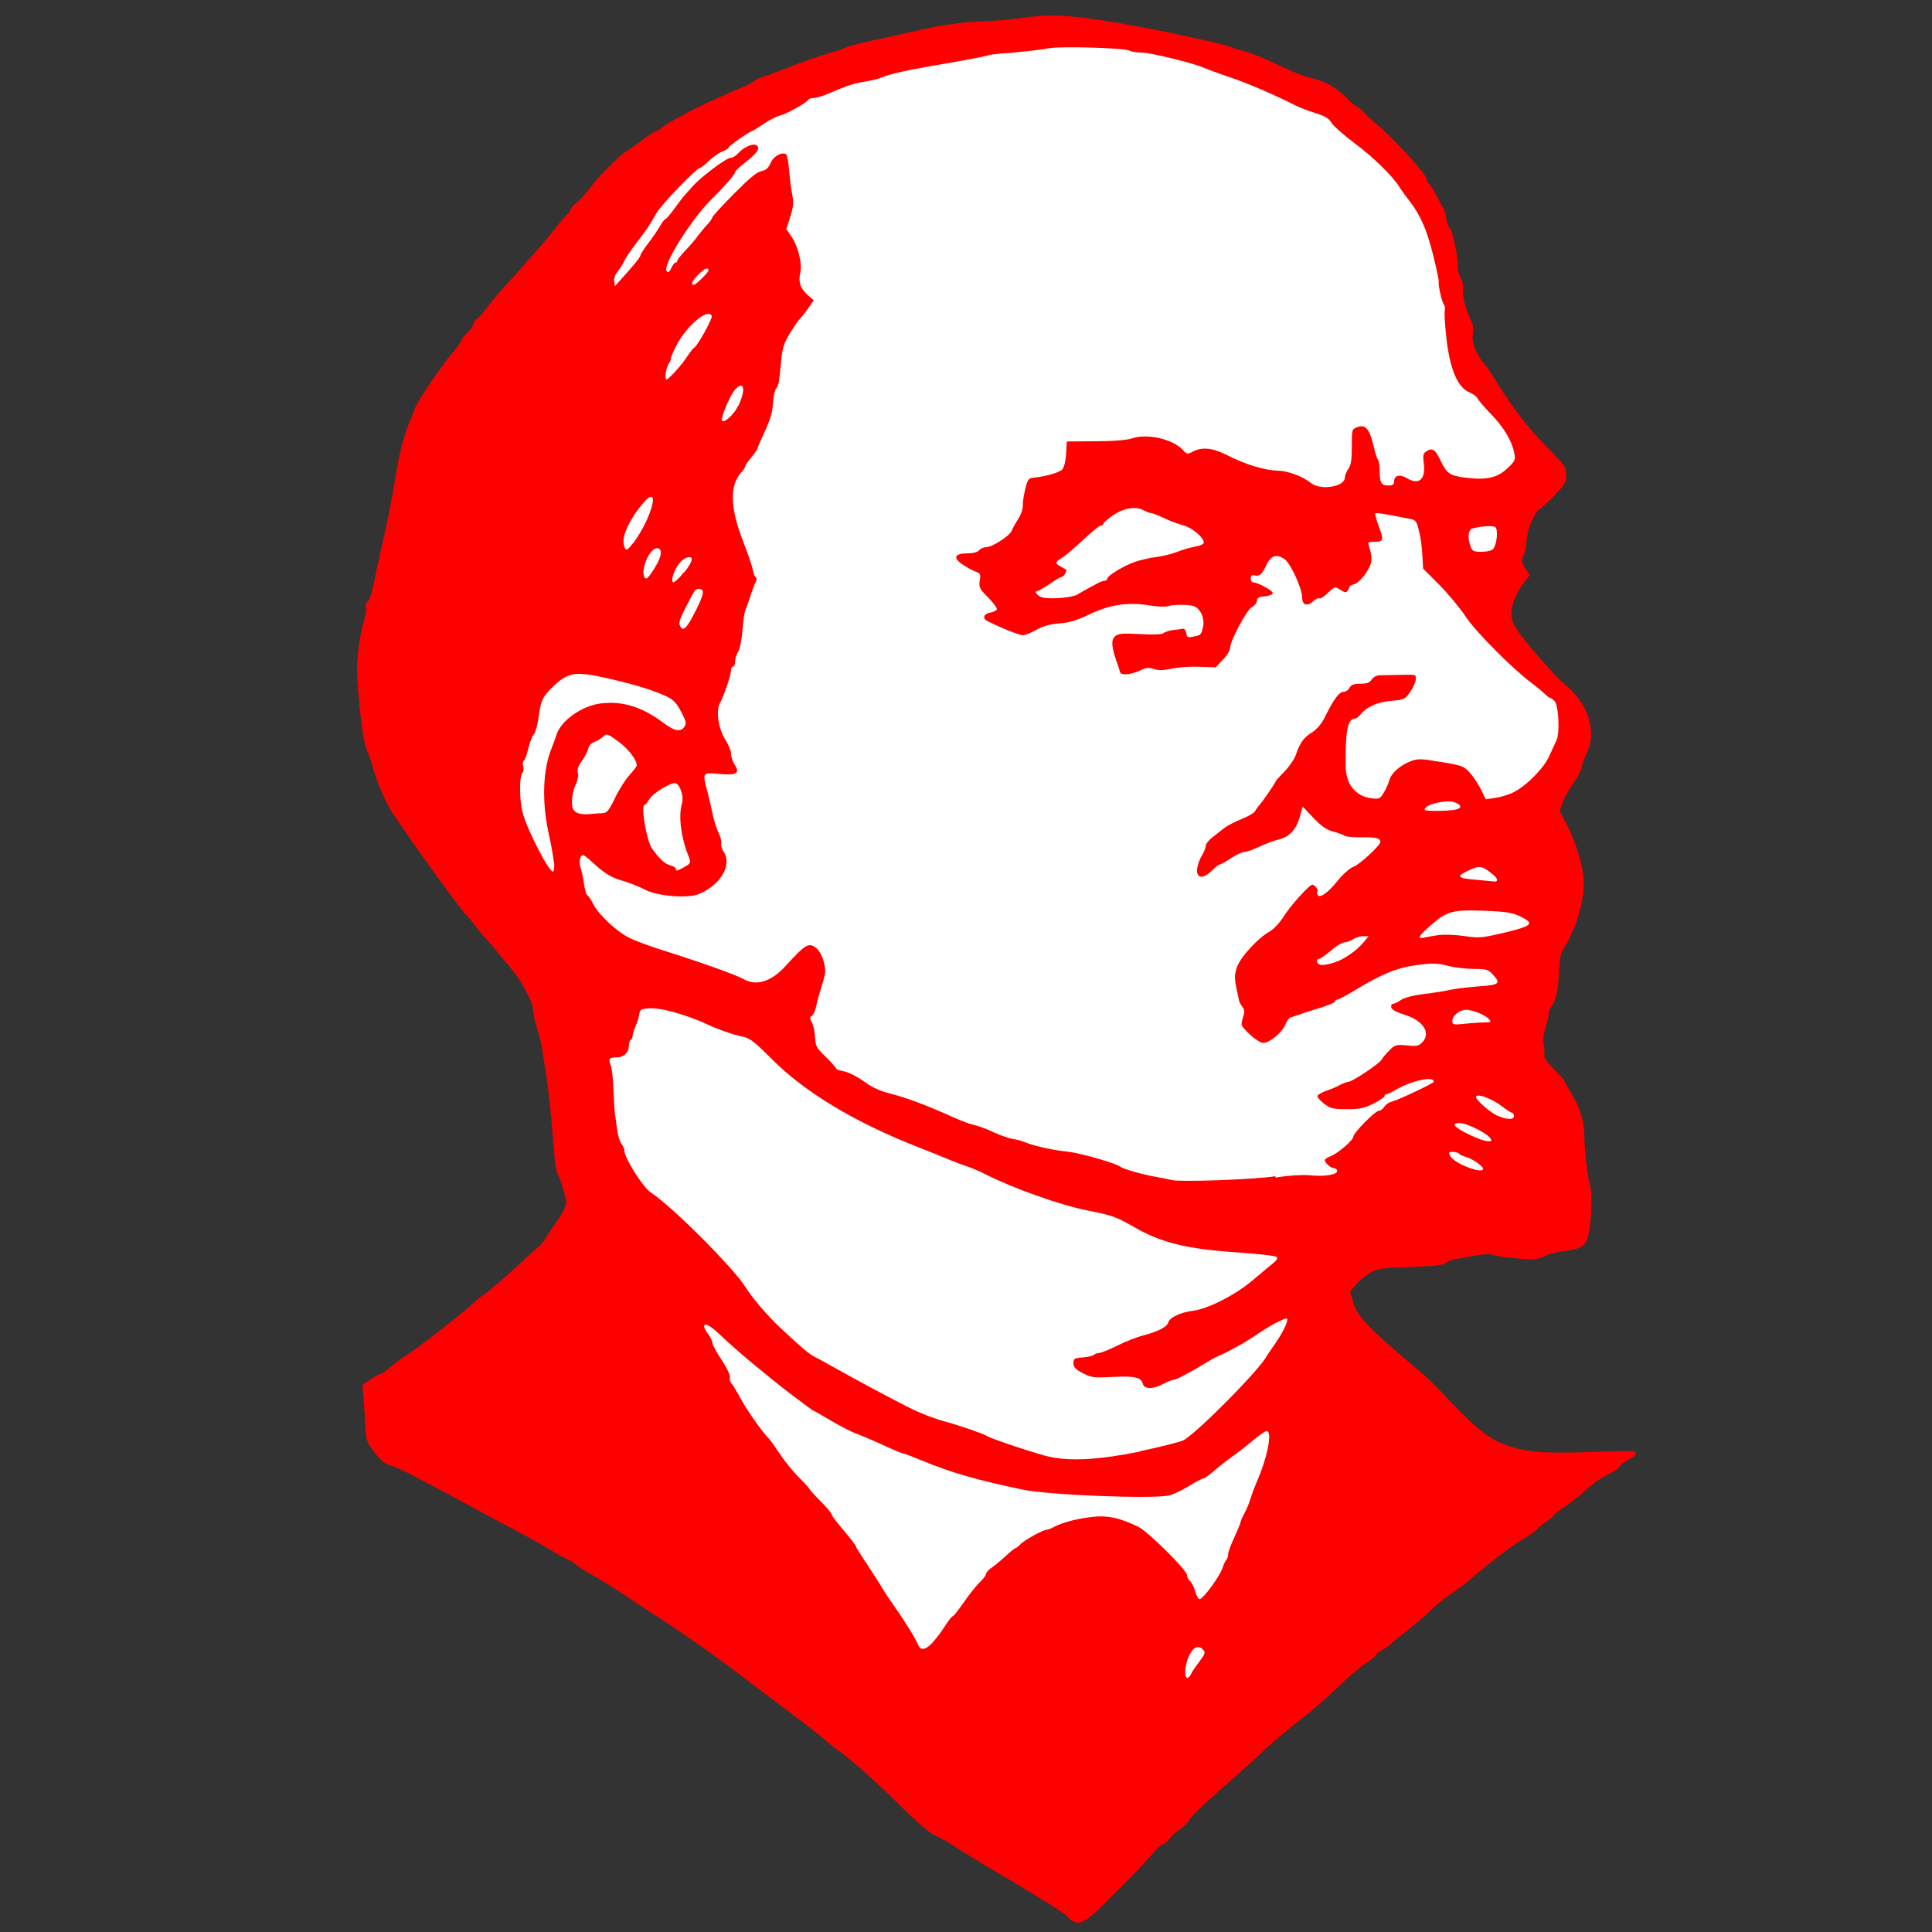 <?xml version="1.0"?>
<svg width="100" height="100" xmlns="http://www.w3.org/2000/svg" xmlns:svg="http://www.w3.org/2000/svg" version="1.1" xml:space="preserve">

 <rect width="100%" height="100%" fill="#333333" stroke="none"/>

 <g class="layer">
  <title>Layer 1</title>
  <path d="m55.31,99.23c-0.34,-0.29 -1.38,-0.94 -3.54,-2.22c-1.43,-0.84 -1.94,-1.16 -2.66,-1.63c-0.2,-0.13 -0.55,-0.31 -0.76,-0.4c-0.21,-0.09 -0.92,-0.7 -1.59,-1.36c-1.33,-1.32 -2.65,-2.51 -3.33,-2.99c-0.24,-0.17 -0.53,-0.4 -0.65,-0.5c-0.4,-0.36 -0.9,-0.75 -2.37,-1.85c-0.8,-0.6 -1.75,-1.32 -2.1,-1.59c-1.39,-1.06 -3.22,-2.34 -4.64,-3.24c-0.33,-0.21 -0.96,-0.63 -1.41,-0.93c-0.45,-0.31 -1.14,-0.74 -1.54,-0.96c-0.39,-0.22 -0.81,-0.48 -0.92,-0.59c-0.11,-0.1 -0.3,-0.22 -0.42,-0.26c-0.12,-0.04 -0.46,-0.23 -0.76,-0.41c-0.3,-0.19 -1,-0.59 -1.55,-0.88c-0.55,-0.29 -1.7,-0.9 -2.55,-1.37c-0.85,-0.46 -1.66,-0.9 -1.81,-0.97c-0.14,-0.07 -0.7,-0.37 -1.23,-0.65c-0.53,-0.29 -1.12,-0.55 -1.31,-0.59c-0.24,-0.06 -0.46,-0.25 -0.78,-0.66c-0.39,-0.51 -0.45,-0.67 -0.47,-1.19c-0.01,-0.33 -0.06,-0.98 -0.09,-1.45l-0.07,-0.86l0.43,-0.29c0.24,-0.16 0.48,-0.29 0.53,-0.29c0.06,0 0.26,-0.14 0.45,-0.31c0.2,-0.17 0.64,-0.51 1,-0.74c0.79,-0.53 2.58,-1.93 3.23,-2.52c0.27,-0.24 0.56,-0.48 0.66,-0.53c0.18,-0.1 1.31,-1.08 2.07,-1.8c0.25,-0.23 0.57,-0.52 0.71,-0.64c0.14,-0.12 0.34,-0.35 0.44,-0.53c0.1,-0.18 0.37,-0.58 0.6,-0.9c0.23,-0.32 0.42,-0.71 0.42,-0.86c0,-0.29 -0.26,-1.19 -0.44,-1.52c-0.06,-0.11 -0.12,-0.44 -0.15,-0.73c-0.15,-2.04 -0.31,-3.56 -0.44,-4.39c-0.09,-0.53 -0.18,-1.15 -0.22,-1.38c-0.03,-0.23 -0.15,-0.71 -0.26,-1.05c-0.11,-0.35 -0.2,-0.76 -0.2,-0.92c0,-0.45 -0.67,-1.64 -1.35,-2.41c-0.16,-0.18 -0.42,-0.49 -0.57,-0.68c-0.14,-0.18 -0.37,-0.44 -0.49,-0.57c-0.12,-0.12 -0.38,-0.44 -0.58,-0.7c-0.2,-0.27 -0.42,-0.53 -0.49,-0.59c-0.19,-0.16 -2.23,-2.95 -3.04,-4.15c-0.16,-0.23 -0.43,-0.63 -0.61,-0.88c-0.4,-0.56 -0.86,-1.57 -1.11,-2.42c-0.1,-0.35 -0.27,-0.85 -0.38,-1.11c-0.18,-0.44 -0.37,-1.94 -0.48,-3.76c-0.05,-0.8 0.13,-2.21 0.39,-3.02c0.06,-0.19 0.09,-0.45 0.06,-0.56c-0.03,-0.11 0.01,-0.24 0.09,-0.29c0.08,-0.04 0.22,-0.46 0.31,-0.93c0.1,-0.47 0.27,-1.26 0.38,-1.75c0.31,-1.33 0.6,-2.81 0.75,-3.77c0.16,-1.09 0.46,-2.25 0.72,-2.84c0.11,-0.25 0.25,-0.58 0.29,-0.72c0.1,-0.33 1.45,-2.32 1.99,-2.93c0.22,-0.25 0.4,-0.5 0.4,-0.56c0,-0.06 0.14,-0.25 0.32,-0.41c0.17,-0.16 0.32,-0.38 0.32,-0.47c0,-0.1 0.06,-0.2 0.14,-0.23c0.08,-0.03 0.35,-0.33 0.61,-0.68c0.26,-0.34 0.62,-0.77 0.79,-0.95c0.18,-0.18 0.55,-0.59 0.82,-0.9c0.27,-0.32 0.65,-0.75 0.85,-0.96c0.2,-0.21 0.64,-0.74 0.99,-1.19c0.35,-0.45 0.68,-0.82 0.72,-0.82c0.04,0 0.08,-0.06 0.08,-0.14c0,-0.08 0.14,-0.24 0.3,-0.37c0.17,-0.12 0.53,-0.52 0.81,-0.89c0.48,-0.64 1.45,-1.6 1.86,-1.84c0.11,-0.06 0.46,-0.31 0.79,-0.56c0.33,-0.25 0.64,-0.45 0.7,-0.45c0.06,0 0.18,-0.07 0.27,-0.16c0.09,-0.09 0.42,-0.3 0.73,-0.46c0.31,-0.16 0.65,-0.35 0.78,-0.42c0.29,-0.17 2.15,-1.02 2.6,-1.19c0.2,-0.08 0.5,-0.23 0.65,-0.33c0.15,-0.11 0.32,-0.2 0.36,-0.2c0.04,0 0.68,-0.23 1.42,-0.52c0.74,-0.29 1.63,-0.6 1.98,-0.7c0.35,-0.1 0.78,-0.24 0.96,-0.32c0.31,-0.13 0.83,-0.26 2.65,-0.65c0.47,-0.1 1.14,-0.25 1.49,-0.33c0.35,-0.08 0.78,-0.17 0.96,-0.19c0.18,-0.02 0.53,-0.07 0.78,-0.11c0.25,-0.04 0.94,-0.08 1.51,-0.11c0.58,-0.02 1.49,-0.11 2.03,-0.19c1.4,-0.2 2.7,-0.1 5.98,0.51c1.64,0.31 4.46,0.93 4.57,1.02c0.06,0.04 0.27,0.11 0.48,0.16c0.47,0.1 1.2,0.39 2.29,0.91c0.47,0.23 1.09,0.47 1.38,0.53c0.76,0.18 1.28,0.47 1.82,1.01c0.26,0.26 0.51,0.47 0.56,0.47c0.05,0 0.24,0.15 0.42,0.35c0.18,0.19 0.48,0.47 0.66,0.61c0.78,0.63 2.54,2.56 2.54,2.79c0,0.09 0.07,0.22 0.15,0.29c0.08,0.07 0.26,0.35 0.39,0.62c0.13,0.27 0.28,0.56 0.34,0.63c0.06,0.07 0.12,0.31 0.14,0.51c0.02,0.21 0.1,0.44 0.18,0.5c0.15,0.12 0.43,1.47 0.41,2.03c0,0.17 0.07,0.42 0.16,0.55c0.1,0.16 0.14,0.39 0.12,0.6c-0.05,0.34 0.12,0.99 0.42,1.63c0.1,0.21 0.13,0.46 0.08,0.7c-0.07,0.4 0.2,1.08 0.62,1.55c0.12,0.13 0.31,0.41 0.43,0.61c0.86,1.43 1.8,2.67 2.73,3.6c0.99,1 1.05,1.08 1.05,1.5c0,0.39 -0.06,0.51 -0.65,1.11c-0.35,0.36 -0.68,0.66 -0.72,0.66c-0.11,0 -0.5,0.73 -0.59,1.11c-0.04,0.18 -0.09,0.49 -0.1,0.69c-0.01,0.2 -0.08,0.48 -0.15,0.62c-0.12,0.21 -0.1,0.3 0.09,0.63l0.23,0.38l-0.22,0.28c-0.41,0.51 -0.68,1.12 -0.72,1.58c-0.04,0.62 0.23,1.02 1.84,2.84c0.57,0.64 0.51,0.58 1.13,1.13c1.02,0.9 1.43,2.29 0.96,3.29c-0.12,0.26 -0.26,0.63 -0.3,0.82c-0.04,0.19 -0.22,0.55 -0.41,0.8c-0.18,0.25 -0.43,0.67 -0.53,0.94l-0.19,0.5l0.39,0.77c0.46,0.91 0.81,2.07 0.85,2.81c0.06,1.04 -0.41,2.62 -1.05,3.58c-0.14,0.2 -0.2,0.54 -0.23,1.13c-0.04,1.05 -0.13,1.48 -0.39,1.85c-0.11,0.16 -0.18,0.33 -0.15,0.38c0.03,0.04 -0.04,0.34 -0.14,0.66c-0.13,0.39 -0.16,0.7 -0.11,0.93c0.04,0.19 0.06,0.43 0.03,0.53c-0.03,0.12 0.14,0.38 0.49,0.73c0.29,0.3 0.54,0.57 0.54,0.6c0,0.03 0.19,0.37 0.43,0.76c0.39,0.64 0.59,1.33 0.61,2.03c0.02,0.9 0.17,2.23 0.31,2.71c0.15,0.55 0.02,2.37 -0.21,2.84c-0.14,0.28 -0.49,0.42 -1.22,0.5c-0.3,0.03 -0.7,0.13 -0.88,0.23c-0.18,0.09 -0.46,0.17 -0.62,0.18c-0.48,0.02 -1.98,-0.15 -2.15,-0.24c-0.09,-0.05 -0.52,-0.02 -0.96,0.06c-0.44,0.08 -0.9,0.17 -1.03,0.19c-0.13,0.02 -0.32,0.11 -0.41,0.19c-0.13,0.1 -0.65,0.16 -1.84,0.2c-1.52,0.05 -1.7,0.08 -2.1,0.32c-0.24,0.14 -0.57,0.42 -0.72,0.61l-0.29,0.34l0.17,0.59c0.21,0.71 0.82,1.34 3.35,3.47c0.37,0.31 0.9,0.81 1.17,1.1c1.54,1.68 2.38,2.39 3.21,2.72c1.09,0.43 1.99,0.51 4.46,0.43c1.25,-0.05 2.31,-0.06 2.36,-0.04c0.17,0.1 0.06,0.25 -0.33,0.45c-0.23,0.12 -0.44,0.28 -0.47,0.36c-0.03,0.08 -0.31,0.27 -0.63,0.42c-0.31,0.15 -0.8,0.49 -1.08,0.77c-0.29,0.27 -0.78,0.66 -1.09,0.86c-0.31,0.2 -0.57,0.4 -0.57,0.44c0,0.04 -0.18,0.2 -0.4,0.34c-0.22,0.15 -0.44,0.33 -0.48,0.4c-0.05,0.07 -0.31,0.26 -0.59,0.42c-0.58,0.34 -1.85,1.29 -2.7,2.03c-0.32,0.28 -0.86,0.7 -1.21,0.93c-0.34,0.23 -0.82,0.62 -1.05,0.86c-0.24,0.24 -0.74,0.67 -1.12,0.96c-0.38,0.29 -0.77,0.6 -0.86,0.7c-0.09,0.09 -0.32,0.26 -0.51,0.37c-0.18,0.11 -0.33,0.23 -0.33,0.28c0,0.04 -0.2,0.21 -0.45,0.36c-0.25,0.15 -0.86,0.66 -1.35,1.13c-1.21,1.13 -1.3,1.21 -2.34,2.02c-0.49,0.39 -1.24,1.02 -1.65,1.41c-0.41,0.39 -1.22,1.12 -1.8,1.63c-1.33,1.16 -2.08,1.89 -2.08,2.02c0,0.05 -0.2,0.23 -0.43,0.39c-0.24,0.16 -0.48,0.39 -0.54,0.5c-0.06,0.11 -0.22,0.24 -0.36,0.3c-0.14,0.05 -0.34,0.22 -0.44,0.38c-0.1,0.16 -0.94,1.04 -1.86,1.97c-1.84,1.86 -2,1.94 -2.61,1.43z" fill="#ff0000" id="path19408" stroke-width="0.26"/>
  <path d="m61.67,86.6c0.07,-0.13 0.27,-0.42 0.44,-0.64c0.25,-0.33 0.29,-0.43 0.18,-0.55c-0.23,-0.28 -0.51,-0.18 -0.72,0.24c-0.35,0.72 -0.26,1.64 0.1,0.96zm-13.39,-1.6c0.18,-0.19 0.47,-0.57 0.64,-0.85c0.18,-0.28 0.35,-0.5 0.4,-0.5c0.04,0 0.3,-0.33 0.57,-0.72c0.27,-0.39 0.64,-0.86 0.82,-1.03c0.18,-0.17 0.33,-0.37 0.33,-0.44c0,-0.07 0.12,-0.2 0.26,-0.3c0.14,-0.09 0.47,-0.36 0.72,-0.59c0.25,-0.23 0.49,-0.43 0.53,-0.43c0.04,0 0.16,-0.1 0.27,-0.21c0.2,-0.22 1.16,-0.74 1.35,-0.75c0.06,0 0.25,-0.07 0.41,-0.16c0.46,-0.24 1.31,-0.45 2.1,-0.52c0.7,-0.06 1.3,0.08 2.21,0.51c0.51,0.24 2.55,2.26 2.55,2.52c0,0.1 0.07,0.24 0.16,0.31c0.08,0.07 0.21,0.32 0.27,0.55c0.07,0.24 0.17,0.4 0.24,0.38c0.21,-0.07 1.01,-1.17 1.15,-1.57c0.07,-0.2 0.16,-0.42 0.22,-0.47c0.05,-0.05 0.09,-0.18 0.09,-0.29c0,-0.1 0.14,-0.49 0.32,-0.87c0.17,-0.38 0.32,-0.73 0.32,-0.78c0,-0.05 0.09,-0.26 0.2,-0.46c0.11,-0.2 0.26,-0.56 0.33,-0.8c0.07,-0.23 0.2,-0.57 0.28,-0.76c0.57,-1.27 0.86,-2.7 0.54,-2.7c-0.07,0 -0.42,0.24 -0.77,0.54c-0.35,0.29 -0.83,0.66 -1.06,0.82c-0.23,0.16 -0.63,0.47 -0.88,0.69c-0.25,0.22 -0.49,0.4 -0.55,0.4c-0.06,0 -0.41,0.18 -0.78,0.41c-0.37,0.23 -0.83,0.44 -1.04,0.48c-0.96,0.18 -6.2,-0.03 -7.5,-0.3c-2.37,-0.49 -3.75,-0.89 -5.23,-1.5c-0.48,-0.2 -0.92,-0.37 -0.97,-0.37c-0.06,0 -0.55,-0.2 -1.1,-0.46c-0.55,-0.25 -1.17,-0.51 -1.37,-0.58c-0.2,-0.07 -0.77,-0.36 -1.27,-0.65c-0.49,-0.29 -0.91,-0.53 -0.93,-0.53c-0.05,0 -1.69,-1.24 -2.17,-1.64c-0.21,-0.18 -0.57,-0.47 -0.78,-0.64c-0.6,-0.49 -1.32,-1.11 -1.92,-1.68c-0.53,-0.49 -0.79,-0.62 -0.79,-0.39c0,0.06 0.09,0.24 0.21,0.39c0.12,0.15 0.21,0.35 0.21,0.44c0,0.09 0.22,0.5 0.49,0.9c0.27,0.41 0.45,0.8 0.42,0.89c-0.03,0.09 0.01,0.24 0.09,0.33c0.08,0.09 0.3,0.46 0.49,0.81c0.31,0.58 1.14,1.75 1.43,2.02c0.06,0.06 0.32,0.42 0.57,0.8c0.25,0.38 0.69,0.92 0.98,1.21c0.29,0.28 0.53,0.55 0.54,0.58c0,0.04 0.26,0.33 0.58,0.65c0.32,0.32 0.58,0.63 0.58,0.68c0,0.05 0.16,0.28 0.35,0.51c0.62,0.73 0.93,1.13 0.93,1.19c0,0.04 0.25,0.44 0.56,0.9c0.31,0.46 0.65,1 0.77,1.2c0.11,0.2 0.43,0.68 0.7,1.06c0.51,0.72 1.06,1.62 1.19,1.94c0.12,0.28 0.38,0.23 0.74,-0.16zm10.74,-9.89c1.03,-0.21 2.04,-0.47 2.23,-0.56c0.62,-0.31 3.68,-3.38 4.24,-4.24c0.08,-0.14 0.33,-0.5 0.55,-0.82c0.41,-0.6 0.66,-1.15 0.57,-1.24c-0.07,-0.07 -1.02,0.44 -1.66,0.89c-0.43,0.31 -1.47,0.88 -1.9,1.05c-0.09,0.04 -0.34,0.17 -0.55,0.3c-0.94,0.57 -1.62,0.93 -1.76,0.93c-0.08,0 -0.32,0.1 -0.53,0.21c-0.53,0.29 -0.99,0.28 -1.06,-0.01c-0.08,-0.33 -0.42,-0.41 -1.58,-0.35c-0.95,0.05 -1.1,0.03 -1.53,-0.2c-0.37,-0.19 -0.48,-0.31 -0.48,-0.51c0,-0.24 0.05,-0.27 0.48,-0.3c0.26,-0.02 0.52,-0.08 0.58,-0.13c0.06,-0.06 0.18,-0.1 0.27,-0.1c0.09,0 0.52,-0.17 0.94,-0.38c0.42,-0.21 1.03,-0.45 1.35,-0.53c0.76,-0.2 1.23,-0.44 1.29,-0.67c0.06,-0.25 0.62,-0.52 1.25,-0.6c0.8,-0.1 2.2,-0.81 3.09,-1.56c0.43,-0.37 0.92,-0.77 1.08,-0.9c0.19,-0.15 0.26,-0.27 0.19,-0.33c-0.06,-0.06 -0.94,-0.16 -1.96,-0.23c-2.7,-0.18 -4.01,-0.5 -5.46,-1.34c-0.88,-0.51 -1.12,-0.59 -2.39,-0.84c-1.4,-0.28 -3.8,-1.13 -5.24,-1.86c-0.32,-0.16 -0.78,-0.36 -1.01,-0.43c-0.23,-0.08 -0.61,-0.22 -0.85,-0.32c-0.23,-0.1 -0.99,-0.41 -1.69,-0.68c-3.25,-1.28 -5.79,-2.81 -7.5,-4.51c-1.07,-1.07 -1.15,-1.12 -1.77,-1.25c-0.36,-0.08 -1.07,-0.33 -1.58,-0.57c-1.15,-0.53 -2.43,-0.88 -3.04,-0.84c-0.41,0.03 -0.47,0.07 -0.5,0.3c-0.02,0.15 -0.1,0.42 -0.18,0.6c-0.08,0.18 -0.16,0.41 -0.16,0.5c0,0.09 -0.04,0.19 -0.1,0.23c-0.06,0.04 -0.1,0.18 -0.1,0.32c0,0.34 -0.27,0.59 -0.63,0.59c-0.39,0 -0.44,0.07 -0.31,0.41c0.06,0.15 0.13,0.71 0.14,1.24c0.02,0.53 0.06,1.1 0.08,1.28c0.03,0.17 0.08,0.56 0.12,0.85c0.04,0.29 0.14,0.61 0.22,0.7c0.08,0.09 0.15,0.25 0.15,0.35c0,0.37 0.96,1.9 1.36,2.16c1.1,0.71 4.33,3.95 4.92,4.92c0.31,0.51 1.14,1.48 1.75,2.05c1.21,1.13 1.5,1.37 1.8,1.53c0.18,0.09 0.58,0.31 0.9,0.49c1.37,0.77 2.89,1.58 3.93,2.11c0.56,0.29 1.38,0.61 1.91,0.75c0.67,0.18 2.05,0.65 2.18,0.75c0.2,0.14 2.66,0.96 3.28,1.09c1.12,0.23 2.59,0.14 4.66,-0.28zm7,-14.16c0.68,-0.11 1.36,-0.15 1.74,-0.12c0.78,0.08 1.45,-0.02 1.45,-0.22c0,-0.08 -0.07,-0.14 -0.15,-0.14c-0.16,0 -0.49,-0.28 -0.49,-0.42c0,-0.05 0.13,-0.14 0.29,-0.2c0.37,-0.13 1.19,-0.84 1.19,-1.02c0,-0.19 1.13,-1.34 1.33,-1.34c0.08,0 0.2,-0.09 0.27,-0.2c0.06,-0.11 0.23,-0.23 0.39,-0.27c0.37,-0.1 2.17,-0.95 2.17,-1.03c0.01,-0.31 -1.14,-0.06 -1.95,0.41c-0.22,0.13 -0.45,0.24 -0.5,0.24c-0.06,0 -0.1,0.04 -0.1,0.1c0,0.05 -0.26,0.22 -0.57,0.38c-0.48,0.24 -0.72,0.29 -1.38,0.29c-0.71,0 -0.85,-0.03 -1.18,-0.29c-0.21,-0.16 -0.36,-0.34 -0.34,-0.4c0.02,-0.06 0.23,-0.18 0.46,-0.26c0.23,-0.08 0.55,-0.21 0.7,-0.3c0.16,-0.09 0.35,-0.16 0.43,-0.16c0.2,0 1.61,-0.94 1.73,-1.15c0.05,-0.1 0.24,-0.32 0.41,-0.49c0.28,-0.28 0.35,-0.3 0.89,-0.25c0.49,0.05 0.62,0.03 0.79,-0.14c0.49,-0.49 0.08,-1.15 -0.91,-1.45c-0.42,-0.13 -0.65,-0.26 -0.68,-0.38c-0.02,-0.1 0.02,-0.18 0.09,-0.18c0.07,0 0.25,-0.09 0.41,-0.2c0.17,-0.12 0.63,-0.24 1.19,-0.31c0.5,-0.06 1.14,-0.16 1.43,-0.23c0.29,-0.06 0.95,-0.13 1.46,-0.17c1.02,-0.07 1.11,-0.15 0.67,-0.62c-0.23,-0.25 -0.34,-0.28 -0.97,-0.28c-0.39,0 -1,-0.07 -1.35,-0.16c-0.55,-0.14 -0.78,-0.15 -1.6,-0.04c-1.03,0.14 -1.8,0.45 -3.22,1.31c-0.43,0.27 -0.84,0.48 -0.9,0.48c-0.06,0 -0.11,0.04 -0.11,0.08c0,0.08 -0.43,0.25 -1.12,0.45c-0.17,0.05 -0.49,0.15 -0.69,0.23c-0.2,0.07 -0.43,0.14 -0.5,0.16c-0.07,0.02 -0.2,0.19 -0.28,0.39c-0.17,0.41 -0.81,0.93 -1.14,0.93c-0.12,0 -0.44,-0.2 -0.7,-0.45c-0.46,-0.44 -0.47,-0.46 -0.35,-0.84c0.1,-0.32 0.09,-0.43 -0.02,-0.57c-0.08,-0.1 -0.15,-0.23 -0.17,-0.3c-0.01,-0.06 -0.08,-0.39 -0.15,-0.71c-0.1,-0.48 -0.09,-0.68 0.03,-1.04c0.17,-0.51 1.07,-1.5 1.67,-1.84c0.24,-0.13 0.53,-0.45 0.74,-0.77c0.33,-0.55 1.34,-1.67 1.5,-1.67c0.12,0 0.33,0.28 0.26,0.35c-0.03,0.04 -0.03,0.12 0.01,0.18c0.12,0.19 0.53,-0.1 1.05,-0.75c0.27,-0.33 0.63,-0.65 0.81,-0.71c0.32,-0.11 1.39,-1.11 1.39,-1.29c0,-0.18 -0.25,-0.25 -0.99,-0.23c-0.41,0 -0.8,-0.03 -0.86,-0.08c-0.06,-0.05 -0.33,-0.15 -0.59,-0.22c-0.36,-0.09 -0.62,-0.28 -1.03,-0.71l-0.55,-0.58l-0.13,0.46c-0.2,0.72 -0.54,1.1 -1.11,1.24c-0.27,0.07 -0.74,0.24 -1.04,0.39c-0.3,0.14 -0.63,0.26 -0.75,0.26c-0.11,0 -0.41,0.14 -0.68,0.32c-0.26,0.17 -0.52,0.32 -0.57,0.32c-0.05,0 -0.25,0.14 -0.43,0.33c-0.45,0.44 -0.8,0.4 -0.76,-0.08c0.02,-0.19 0.12,-0.5 0.24,-0.69c0.12,-0.19 0.21,-0.43 0.21,-0.52c0,-0.1 0.15,-0.29 0.33,-0.43c0.18,-0.14 0.46,-0.36 0.63,-0.49c0.16,-0.13 0.57,-0.34 0.9,-0.47c0.33,-0.13 0.65,-0.31 0.7,-0.42c0.06,-0.1 0.16,-0.25 0.24,-0.33c0.14,-0.15 0.82,-1.14 0.82,-1.2c0,-0.02 0.2,-0.25 0.45,-0.5c0.25,-0.26 0.52,-0.65 0.6,-0.89c0.21,-0.61 0.39,-0.87 0.84,-1.15c0.25,-0.16 0.49,-0.45 0.65,-0.77c0.45,-0.92 0.74,-1.32 0.96,-1.32c0.12,0 0.26,-0.09 0.32,-0.21c0.09,-0.16 0.23,-0.21 0.57,-0.21c0.33,0 0.48,-0.06 0.58,-0.22c0.09,-0.14 0.25,-0.22 0.48,-0.22c0.19,0 0.68,-0.01 1.08,-0.02c0.74,-0.02 0.74,-0.02 0.72,0.25c-0.02,0.15 -0.15,0.44 -0.3,0.65c-0.25,0.36 -0.31,0.39 -0.93,0.44c-0.73,0.06 -1.3,0.31 -1.6,0.68c-0.11,0.14 -0.26,0.25 -0.33,0.25c-0.36,0 -0.49,0.64 -0.47,2.45c0.01,0.94 0.5,1.56 1.34,1.67c0.4,0.05 0.44,0.03 0.64,-0.3c0.12,-0.2 0.24,-0.48 0.28,-0.63c0.08,-0.35 0.55,-0.77 1.08,-0.98c0.39,-0.15 0.53,-0.15 1.6,0.03c1.11,0.18 1.19,0.22 1.51,0.58c0.18,0.21 0.44,0.6 0.57,0.87l0.23,0.48l0.49,-0.07c0.27,-0.04 0.7,-0.16 0.94,-0.29c0.65,-0.31 1.58,-1.25 1.85,-1.86c0.13,-0.29 0.3,-0.65 0.37,-0.8c0.2,-0.37 0.13,-1.84 -0.09,-2.07c-0.09,-0.09 -0.19,-0.16 -0.23,-0.16c-0.04,0 -0.17,-0.1 -0.3,-0.23c-0.13,-0.12 -0.4,-0.35 -0.61,-0.5c-1.05,-0.79 -2.89,-2.64 -3.44,-3.45c-0.32,-0.48 -0.95,-1.24 -1.4,-1.69l-0.82,-0.82l-0.04,-0.73c-0.02,-0.4 -0.1,-0.96 -0.18,-1.25c-0.12,-0.49 -0.16,-0.54 -0.5,-0.6c-0.2,-0.04 -0.68,-0.13 -1.04,-0.2c-0.37,-0.07 -0.69,-0.11 -0.72,-0.08c-0.02,0.02 0.05,0.29 0.16,0.6c0.3,0.78 0.28,0.87 -0.17,0.87c-0.35,0 -0.38,0.02 -0.31,0.24c0.2,0.63 0.18,0.87 -0.16,1.38c-0.19,0.29 -0.45,0.53 -0.59,0.57c-0.14,0.04 -0.26,0.1 -0.26,0.13c0,0.04 -0.04,0.13 -0.09,0.21c-0.08,0.12 -0.14,0.11 -0.38,-0.04c-0.28,-0.18 -0.29,-0.18 -0.65,0.16c-0.2,0.2 -0.4,0.32 -0.44,0.28c-0.04,-0.04 -0.18,0.03 -0.32,0.15c-0.31,0.29 -0.57,0.2 -0.57,-0.2c0,-0.45 -0.59,-1.74 -0.9,-1.97c-0.41,-0.3 -0.72,-0.2 -0.95,0.29c-0.23,0.49 -0.36,0.61 -0.62,0.54c-0.13,-0.03 -0.19,0.02 -0.19,0.16c0,0.11 0.05,0.2 0.11,0.2c0.25,0 1.07,0.45 1.03,0.57c-0.02,0.07 -0.22,0.14 -0.43,0.16c-0.29,0.02 -0.39,0.08 -0.39,0.22c0,0.1 -0.11,0.25 -0.25,0.32c-0.27,0.14 -1.14,1.76 -1.14,2.12c0,0.12 -0.16,0.4 -0.37,0.61l-0.37,0.4l-0.86,-0.03c-0.47,-0.02 -1.11,0.03 -1.43,0.1c-0.42,0.09 -0.66,0.1 -0.9,0.02c-0.26,-0.09 -0.4,-0.08 -0.65,0.04c-0.49,0.24 -1.06,0.31 -1.11,0.13c-0.02,-0.08 -0.1,-0.31 -0.17,-0.52c-0.28,-0.79 -0.31,-1.15 -0.1,-1.34c0.17,-0.15 0.36,-0.17 1.3,-0.12c0.72,0.04 1.14,0.02 1.22,-0.05c0.06,-0.06 0.29,-0.14 0.5,-0.16c0.22,-0.02 0.45,-0.06 0.51,-0.07c0.06,-0.01 0.14,0.09 0.16,0.23c0.03,0.22 0.08,0.24 0.37,0.18c0.4,-0.08 0.4,-0.08 0.5,-0.51c0.09,-0.4 -0.1,-0.87 -0.41,-1.04c-0.23,-0.12 -1.13,-0.13 -1.43,-0.02c-0.11,0.04 -0.51,0.02 -0.9,-0.04c-1.13,-0.19 -2.08,-0.05 -3.12,0.45c-0.67,0.32 -1.06,0.44 -1.59,0.48c-0.49,0.04 -0.84,0.14 -1.18,0.33c-0.27,0.15 -0.57,0.28 -0.7,0.28c-0.18,0 -1.25,-0.43 -1.84,-0.74c-0.27,-0.14 -0.18,-0.37 0.15,-0.43c0.17,-0.03 0.33,-0.11 0.35,-0.17c0.02,-0.06 -0.18,-0.34 -0.45,-0.61c-0.45,-0.45 -0.49,-0.53 -0.44,-0.87c0.06,-0.33 0.03,-0.39 -0.23,-0.48c-0.16,-0.06 -0.47,-0.23 -0.68,-0.38c-0.5,-0.34 -0.38,-0.56 0.29,-0.56c0.27,0 0.51,-0.06 0.59,-0.16c0.07,-0.09 0.25,-0.16 0.38,-0.16c0.29,0 1.21,-0.59 1.3,-0.84c0.04,-0.1 0.18,-0.37 0.33,-0.6c0.15,-0.23 0.26,-0.54 0.25,-0.69c-0.01,-0.14 0.04,-0.53 0.12,-0.85c0.12,-0.5 0.18,-0.59 0.4,-0.61c0.68,-0.07 1.37,-0.27 1.52,-0.43c0.1,-0.11 0.18,-0.44 0.2,-0.82l0.04,-0.63l1.48,-0.01c0.91,0 1.64,-0.06 1.89,-0.15c0.81,-0.27 2.13,0.04 2.66,0.62c0.18,0.2 0.23,0.21 0.5,0.06c0.48,-0.25 1.02,-0.19 1.79,0.2c0.91,0.47 1.94,0.78 2.59,0.79c0.53,0.01 1.28,0.29 1.74,0.65c0.49,0.39 1.74,0.18 1.74,-0.29c0,-0.1 0.08,-0.31 0.18,-0.45c0.14,-0.2 0.18,-0.47 0.18,-1.16c0,-0.9 0,-0.9 0.31,-1.01c0.4,-0.14 0.61,0.11 0.81,0.96c0.08,0.35 0.18,0.67 0.23,0.73c0.05,0.05 0.09,0.3 0.09,0.55c0,0.64 0.08,0.79 0.44,0.79c0.24,0 0.31,-0.05 0.31,-0.22c0,-0.3 0.29,-0.38 0.64,-0.17c0.66,0.39 1.01,0.08 0.89,-0.81c-0.05,-0.39 -0.02,-0.47 0.17,-0.59c0.29,-0.18 0.44,-0.06 0.73,0.55c0.29,0.61 0.46,0.73 1.22,0.83c1.12,0.14 1.67,0.02 2.19,-0.46c0.42,-0.39 0.45,-0.45 0.38,-0.8c-0.12,-0.63 -0.53,-1.33 -1.21,-2.03c-0.35,-0.36 -0.66,-0.73 -0.7,-0.82c-0.03,-0.08 -0.23,-0.23 -0.43,-0.31c-0.59,-0.25 -0.99,-1.19 -1.17,-2.76c-0.08,-0.69 -0.12,-1.35 -0.09,-1.46c0.03,-0.11 0,-0.26 -0.05,-0.33c-0.1,-0.12 -0.3,-1 -0.26,-1.16c0.02,-0.11 -0.26,-1.35 -0.49,-2.11c-0.25,-0.85 -0.58,-1.51 -1.02,-2.07c-0.18,-0.23 -0.43,-0.57 -0.53,-0.74c-0.37,-0.58 -1.37,-1.56 -2.36,-2.29c-0.53,-0.4 -1.05,-0.86 -1.15,-1.02c-0.13,-0.23 -0.35,-0.36 -0.84,-0.51c-0.36,-0.11 -0.82,-0.29 -1.02,-0.39c-1.12,-0.57 -2.55,-1.18 -3.42,-1.47c-0.54,-0.18 -1.14,-0.4 -1.32,-0.48c-0.53,-0.24 -2.78,-0.79 -3.24,-0.79c-0.24,0 -0.51,-0.04 -0.61,-0.1c-0.28,-0.14 -3.58,-0.24 -4.21,-0.12c-0.5,0.1 -1.56,0.21 -2.56,0.28c-0.23,0.02 -0.49,0.06 -0.58,0.09c-0.16,0.06 -1.35,0.28 -2.93,0.55c-1.32,0.23 -2.09,0.4 -2.55,0.59c-0.2,0.08 -0.44,0.14 -1.12,0.26c-0.42,0.08 -0.85,0.23 -1.51,0.52c-0.34,0.15 -0.73,0.28 -0.87,0.28c-0.14,0 -0.27,0.04 -0.29,0.08c-0.07,0.15 -1.11,0.74 -1.45,0.82c-0.18,0.04 -0.57,0.24 -0.87,0.44c-0.29,0.2 -0.55,0.36 -0.58,0.36c-0.11,0 -1.23,0.78 -1.23,0.86c0,0.04 -0.14,0.14 -0.33,0.21c-0.18,0.07 -0.49,0.29 -0.7,0.49c-0.2,0.2 -0.41,0.36 -0.46,0.36c-0.16,0 -2.04,1.94 -2.25,2.34c-0.3,0.54 -0.51,0.86 -1.05,1.56c-0.27,0.34 -0.55,0.77 -0.63,0.94c-0.08,0.18 -0.24,0.42 -0.35,0.55c-0.11,0.12 -0.18,0.34 -0.16,0.48l0.04,0.25l0.24,-0.27c0.65,-0.71 1.08,-1.23 1.08,-1.32c0,-0.06 0.18,-0.34 0.41,-0.64c0.23,-0.3 0.5,-0.7 0.61,-0.89c0.11,-0.19 0.23,-0.35 0.27,-0.35c0.04,0 0.26,-0.25 0.48,-0.56c0.23,-0.31 0.43,-0.58 0.46,-0.61c0.03,-0.03 0.22,-0.24 0.42,-0.47c0.43,-0.51 1.8,-1.54 2.04,-1.54c0.09,0 0.26,-0.1 0.36,-0.22c0.31,-0.34 0.8,-0.55 0.97,-0.41c0.19,0.16 0.02,0.4 -0.64,0.91c-0.27,0.21 -0.49,0.43 -0.49,0.49c0,0.1 -0.63,0.82 -1.19,1.36c-1.06,1.04 -2.6,3.49 -2.34,3.75c0.08,0.08 0.15,0.03 0.24,-0.17c0.07,-0.16 0.17,-0.28 0.22,-0.28c0.05,0 0.09,-0.04 0.09,-0.1c0,-0.05 0.18,-0.28 0.4,-0.51c0.22,-0.23 0.52,-0.57 0.66,-0.77c0.15,-0.19 0.37,-0.47 0.51,-0.61c0.13,-0.14 0.24,-0.3 0.24,-0.35c0,-0.04 0.49,-0.59 1.1,-1.2c0.79,-0.8 1.19,-1.14 1.43,-1.19c0.25,-0.05 0.37,-0.16 0.49,-0.43c0.15,-0.36 0.64,-0.61 0.82,-0.42c0.04,0.05 0.1,0.42 0.14,0.83c0.03,0.41 0.1,0.97 0.16,1.25c0.08,0.41 0.05,0.63 -0.11,1.14l-0.2,0.63l0.23,0.33c0.37,0.52 0.61,1.46 0.49,1.94c-0.11,0.47 0.02,0.84 0.44,1.19l0.26,0.22l-0.27,0.39c-0.14,0.21 -0.34,0.46 -0.43,0.55c-0.09,0.09 -0.33,0.44 -0.54,0.78c-0.29,0.47 -0.39,0.78 -0.44,1.35c-0.12,1.27 -0.14,1.34 -0.27,1.5c-0.07,0.08 -0.14,0.43 -0.16,0.76c-0.02,0.44 -0.14,0.84 -0.41,1.43c-0.21,0.45 -0.39,0.86 -0.39,0.91c0,0.04 -0.14,0.25 -0.31,0.45c-0.17,0.2 -0.32,0.41 -0.32,0.47c0,0.05 -0.1,0.2 -0.21,0.32c-0.61,0.67 -0.59,1.82 0.09,3.56c0.24,0.61 0.46,1.27 0.5,1.46c0.04,0.2 0.11,0.39 0.16,0.42c0.06,0.03 0.05,0.14 -0.01,0.25c-0.06,0.1 -0.18,0.43 -0.27,0.71c-0.09,0.29 -0.21,0.61 -0.26,0.73c-0.05,0.12 -0.12,0.59 -0.15,1.06c-0.04,0.47 -0.13,0.95 -0.22,1.08c-0.09,0.14 -0.16,0.37 -0.16,0.51c0,0.15 -0.04,0.27 -0.1,0.27c-0.06,0 -0.11,0.08 -0.11,0.18c0,0.24 -0.35,1.29 -0.57,1.7c-0.23,0.43 -0.09,1.33 0.28,1.92c0.16,0.25 0.29,0.57 0.29,0.72c0,0.15 0.08,0.39 0.17,0.53c0.31,0.47 0.15,0.59 -0.75,0.51c-0.93,-0.08 -0.91,-0.1 -0.63,0.97c0.09,0.35 0.21,0.88 0.27,1.17c0.06,0.29 0.19,0.7 0.29,0.9c0.1,0.2 0.17,0.46 0.14,0.56c-0.02,0.1 0.03,0.29 0.12,0.42c0.47,0.68 -0.16,1.74 -1.29,2.2c-0.58,0.23 -2.13,0.11 -2.77,-0.23c-0.29,-0.15 -0.81,-0.36 -1.16,-0.46c-0.62,-0.18 -0.94,-0.38 -1.61,-1c-0.19,-0.18 -0.39,-0.33 -0.44,-0.33c-0.16,0 -0.23,0.35 -0.12,0.68c0.06,0.18 0.13,0.55 0.17,0.83c0.04,0.27 0.11,0.53 0.17,0.56c0.06,0.04 0.2,0.25 0.31,0.47c0.28,0.55 1.2,1.41 1.86,1.74c0.29,0.15 1.21,0.49 2.03,0.74c1.83,0.58 3.52,1.19 3.89,1.4c0.66,0.37 1.42,0.14 2.16,-0.67c1.08,-1.18 1.22,-1.26 1.64,-0.9c0.12,0.1 0.28,0.41 0.35,0.68c0.11,0.43 0.1,0.58 -0.1,1.22c-0.13,0.4 -0.26,0.9 -0.3,1.1c-0.04,0.2 -0.14,0.41 -0.21,0.46c-0.12,0.07 -0.12,0.13 0,0.37c0.08,0.16 0.15,0.5 0.16,0.77c0.02,0.43 0.07,0.53 0.55,0.99c0.29,0.29 0.53,0.55 0.53,0.6c0,0.04 0.18,0.11 0.4,0.15c0.23,0.04 0.68,0.26 1.04,0.52c0.45,0.33 0.86,0.51 1.43,0.65c0.77,0.19 1.95,0.64 3.25,1.23c0.35,0.16 0.8,0.33 1,0.37c0.2,0.04 0.68,0.21 1.05,0.39c0.38,0.17 0.84,0.33 1.02,0.35c0.18,0.02 0.45,0.1 0.59,0.16c0.45,0.19 1.53,0.43 2.22,0.49c0.6,0.06 2.47,0.59 2.72,0.78c0.16,0.12 1.09,0.39 1.81,0.52c0.35,0.06 0.74,0.14 0.85,0.17c0.48,0.11 4.31,-0.03 5.37,-0.2zm10.74,-0.46c0,-0.14 -0.58,-0.53 -0.89,-0.61c-0.15,-0.04 -0.31,-0.11 -0.34,-0.16c-0.03,-0.05 -0.18,-0.1 -0.32,-0.1c-0.23,0 -0.25,0.02 -0.14,0.22c0.2,0.39 1.7,0.96 1.7,0.65zm0.43,-1.47c0,-0.25 -1.2,-0.89 -1.66,-0.89c-0.44,0 -0.28,0.2 0.46,0.57c0.67,0.33 1.2,0.47 1.2,0.31zm1.17,-1.26c0,-0.09 -0.04,-0.16 -0.09,-0.16c-0.05,0 -0.3,-0.16 -0.56,-0.36c-0.47,-0.36 -1.22,-0.65 -1.31,-0.49c-0.08,0.12 0.7,0.82 1.11,1c0.49,0.21 0.85,0.22 0.85,0.02zm-1.51,-4.84c0.32,0 0.35,-0.02 0.23,-0.16c-0.17,-0.2 -0.73,-0.45 -1.13,-0.49c-0.35,-0.04 -0.78,0.28 -0.78,0.58c0,0.19 0.06,0.2 0.65,0.14c0.36,-0.04 0.82,-0.07 1.02,-0.07zm-7.8,-3.1c0.49,-0.14 1.16,-0.6 1.54,-1.06l0.25,-0.3l-0.3,0c-0.16,0 -0.39,0.07 -0.51,0.16c-0.12,0.08 -0.3,0.15 -0.42,0.15c-0.12,0 -0.44,0.19 -0.72,0.43c-0.28,0.24 -0.55,0.43 -0.62,0.43c-0.12,0 -0.15,0.14 -0.04,0.25c0.1,0.1 0.32,0.09 0.82,-0.05l0,0zm5.41,-1.42c0.28,-0.04 0.88,-0.02 1.33,0.05c0.77,0.11 0.9,0.1 2.1,-0.18c1.44,-0.35 1.56,-0.47 0.79,-0.84c-0.4,-0.19 -0.75,-0.25 -1.85,-0.29c-1.63,-0.06 -1.92,0.01 -2.76,0.74c-0.64,0.55 -0.75,0.75 -0.36,0.65c0.13,-0.03 0.47,-0.09 0.75,-0.13zm2.82,-3.13c-0.53,-0.44 -0.69,-0.48 -1.15,-0.27c-0.78,0.35 -0.74,0.45 0.18,0.53c0.45,0.04 0.9,0.08 0.99,0.09c0.26,0.04 0.25,-0.13 -0.02,-0.35zm-48.62,-0.67c-0.02,-0.25 -0.14,-0.93 -0.27,-1.51c-0.35,-1.63 -0.29,-3.27 0.16,-4.36c0.07,-0.18 0.19,-0.49 0.26,-0.71c0.23,-0.73 1.31,-1.49 2.29,-1.61c1.11,-0.14 2.15,0.18 3.23,1c0.6,0.45 0.92,0.5 1.11,0.18c0.1,-0.15 0.05,-0.31 -0.2,-0.78c-0.28,-0.51 -0.41,-0.62 -0.9,-0.84c-0.72,-0.31 -1.74,-0.61 -3.11,-0.91c-1.42,-0.31 -1.83,-0.25 -2.53,0.41c-0.61,0.57 -0.7,0.74 -0.83,1.69c-0.05,0.38 -0.16,0.77 -0.25,0.86c-0.08,0.1 -0.21,0.43 -0.28,0.74c-0.07,0.31 -0.18,0.59 -0.23,0.62c-0.05,0.04 -0.07,0.16 -0.03,0.27c0.04,0.12 0.02,0.27 -0.04,0.35c-0.17,0.2 -0.16,1.44 0.02,2.09c0.25,0.92 1.4,3.13 1.57,3.02c0.05,-0.03 0.07,-0.26 0.05,-0.51zm6.73,0.29c0.37,-0.19 0.39,-0.23 0.22,-0.65c-0.37,-0.93 -0.5,-2.03 -0.31,-2.66c0.1,-0.34 -0.07,-0.89 -0.31,-1.04c-0.17,-0.1 -1.19,0.5 -1.37,0.81c-0.1,0.17 -0.21,0.31 -0.25,0.31c-0.22,0 0.09,1.84 0.38,2.26c0.37,0.53 0.67,0.8 0.94,0.87c0.16,0.04 0.29,0.12 0.29,0.17c0,0.14 0.02,0.14 0.41,-0.06zm-4.16,-2.81c0.18,0 0.31,-0.16 0.6,-0.77c0.2,-0.43 0.54,-0.96 0.75,-1.19c0.21,-0.23 0.38,-0.46 0.38,-0.5c0,-0.29 -0.42,-0.84 -0.94,-1.23c-0.59,-0.43 -0.61,-0.44 -0.82,-0.25c-0.12,0.11 -0.32,0.23 -0.45,0.27c-0.14,0.04 -0.27,0.19 -0.31,0.36c-0.04,0.16 -0.19,0.44 -0.33,0.63c-0.18,0.24 -0.24,0.42 -0.2,0.6c0.04,0.14 -0.01,0.4 -0.1,0.58c-0.2,0.4 -0.27,1.07 -0.14,1.31c0.11,0.21 0.44,0.3 0.94,0.24c0.2,-0.02 0.48,-0.04 0.61,-0.04zm44.13,-0.18c0.32,-0.08 0.3,-0.23 -0.06,-0.37c-0.35,-0.14 -1.32,0.04 -1.52,0.29c-0.11,0.13 -0.02,0.15 0.6,0.15c0.4,0 0.84,-0.03 0.97,-0.07zm-39.32,-10.35c0.41,-0.83 0.44,-1.07 0.13,-1.07c-0.19,0 -0.2,0.03 -0.73,1.06c-0.27,0.53 -0.32,0.72 -0.23,0.88c0.16,0.29 0.35,0.09 0.83,-0.87zm19.74,-0.79c1.06,-0.6 1.26,-0.7 1.39,-0.7c0.08,0 0.14,-0.05 0.14,-0.1c0,-0.16 0.86,-0.68 1.44,-0.88c0.29,-0.1 0.79,-0.21 1.11,-0.25c0.32,-0.04 0.81,-0.16 1.08,-0.27c0.27,-0.11 0.69,-0.23 0.93,-0.27c0.25,-0.04 0.44,-0.13 0.44,-0.2c0,-0.27 -0.6,-0.78 -1.07,-0.9c-0.26,-0.07 -0.71,-0.24 -1,-0.38c-0.29,-0.14 -0.59,-0.25 -0.65,-0.25c-0.06,0 -0.25,-0.07 -0.42,-0.16c-0.41,-0.21 -1.03,-0.1 -1.6,0.3c-0.25,0.18 -0.46,0.36 -0.46,0.41c0,0.05 -0.06,0.09 -0.13,0.09c-0.07,0 -0.49,0.34 -0.92,0.75c-0.44,0.41 -0.93,0.83 -1.09,0.92c-0.36,0.21 -0.37,0.3 -0.06,0.46c0.13,0.07 0.25,0.14 0.27,0.15c0.06,0.05 -0.11,0.37 -0.2,0.37c-0.06,0 -0.34,0.16 -0.64,0.37c-0.3,0.2 -0.59,0.37 -0.64,0.37c-0.2,0 -0.01,0.26 0.24,0.33c0.45,0.11 1.54,0.02 1.86,-0.16zm-20.37,-1.13c0.49,-0.59 0.53,-0.94 0.07,-0.74c-0.28,0.13 -0.59,0.6 -0.67,1c-0.07,0.4 0.1,0.32 0.59,-0.27zm-1.58,-0.14c0.38,-0.6 0.48,-1.01 0.26,-1.1c-0.23,-0.09 -0.53,0.25 -0.7,0.77c-0.14,0.43 -0.1,0.78 0.07,0.78c0.05,0 0.21,-0.2 0.37,-0.45zm43.45,-1.06c0.2,-0.25 0.28,-1.04 0.11,-1.15c-0.14,-0.09 -0.73,-0.05 -1.19,0.08c-0.21,0.06 -0.25,0.49 -0.08,0.93c0.09,0.24 0.16,0.27 0.57,0.27c0.26,0 0.52,-0.06 0.58,-0.14zm-44.51,-0.31c0.98,-1.32 1.45,-3.15 0.53,-2.09c-0.68,0.79 -1.1,1.67 -1.02,2.11c0.08,0.41 0.16,0.4 0.48,-0.02zm5.44,-7.1c0.28,-0.58 0.34,-1.06 0.14,-1.06c-0.09,0 -0.26,0.13 -0.37,0.29c-0.29,0.43 -0.68,1.4 -0.61,1.52c0.1,0.16 0.62,-0.32 0.83,-0.75zm-3.27,-1.78c0.21,-0.22 0.49,-0.57 0.63,-0.79c0.14,-0.21 0.3,-0.42 0.36,-0.45c0.19,-0.12 0.98,-1.55 0.91,-1.66c-0.24,-0.39 -1.33,0.55 -1.86,1.6c-0.17,0.35 -0.29,0.63 -0.26,0.63c0.03,0 -0.01,0.11 -0.1,0.24c-0.15,0.22 -0.24,0.83 -0.11,0.83c0.03,0 0.23,-0.18 0.44,-0.4zm1.39,-4.83c0.36,-0.35 0.44,-0.51 0.24,-0.51c-0.15,0 -0.74,0.59 -0.74,0.74c0,0.19 0.13,0.13 0.5,-0.23z" fill="#ffffff" id="path19410" stroke-width="0.26"/>
 </g>
</svg>